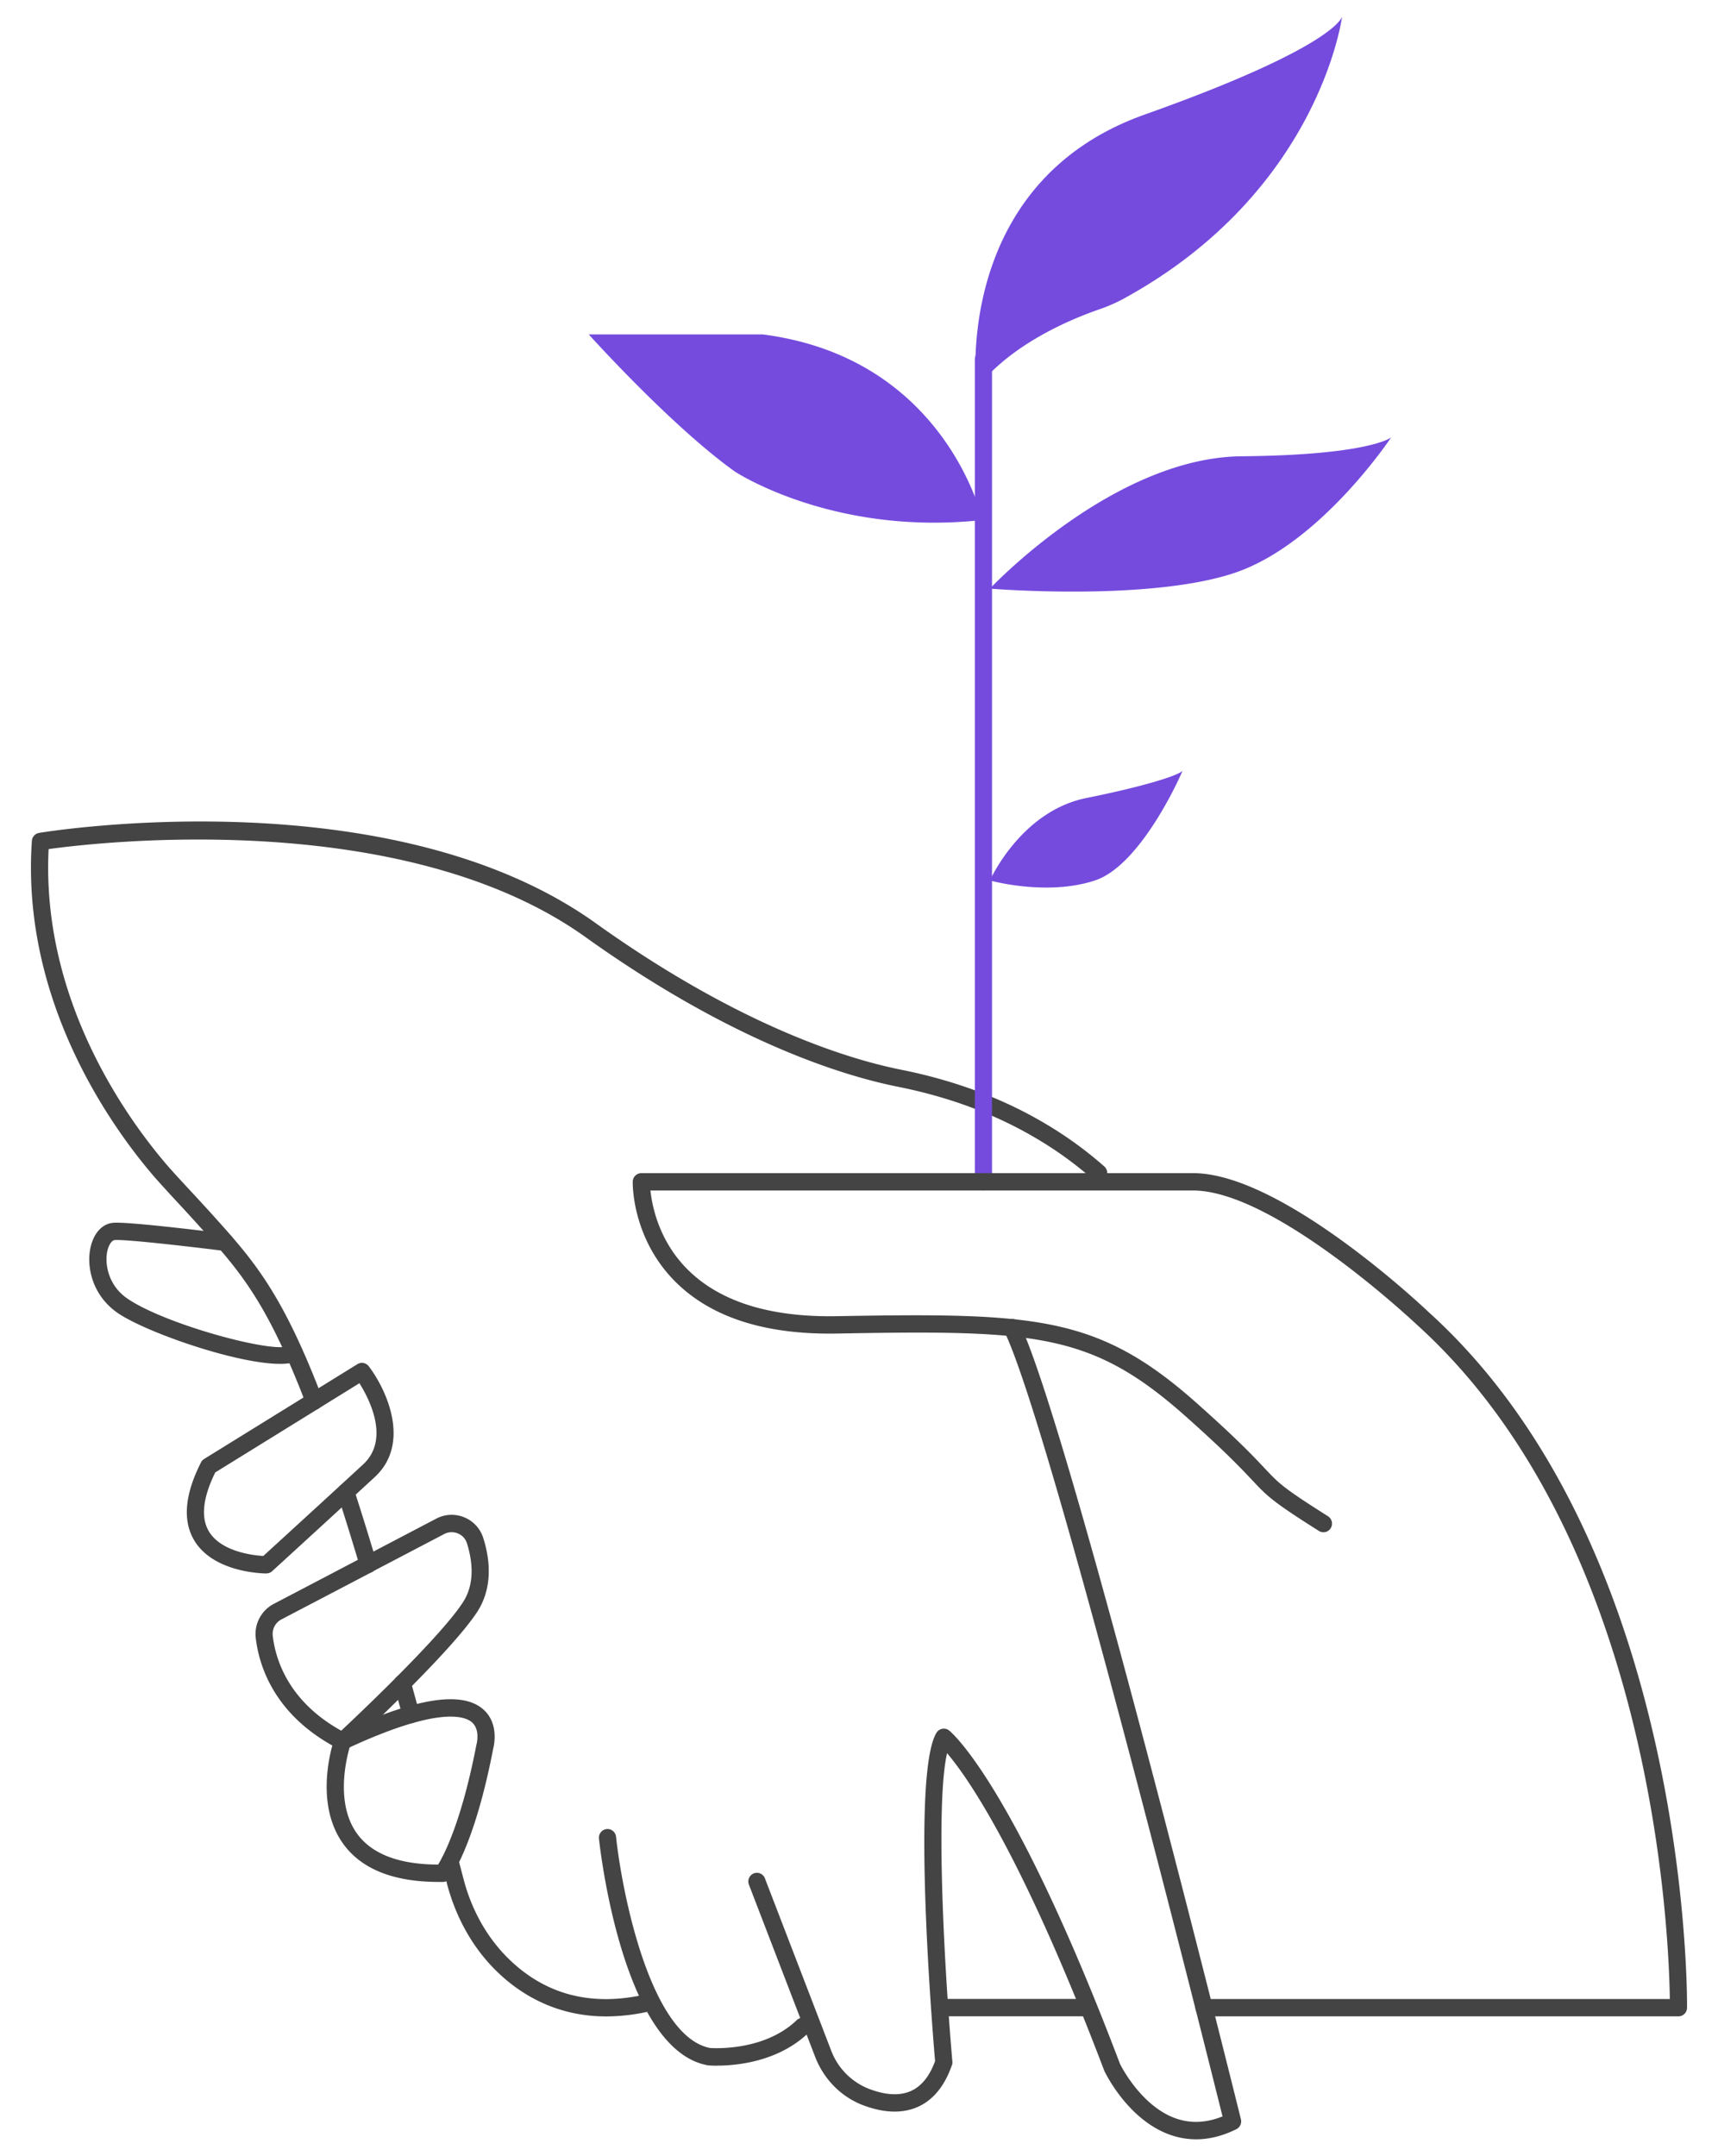 <svg width="106" height="133" fill="none" xmlns="http://www.w3.org/2000/svg"><path d="M19.38 86.971a.533.533 0 0 1-.495-.342c-2.43-6.362-4.137-8.26-6.499-10.885l-.305-.338c-.207-.232-.571-.626-.96-1.05a95.457 95.457 0 0 1-1.546-1.692c-2.52-2.908-8.298-10.756-7.608-20.788a.535.535 0 0 1 .444-.492c.881-.146 21.762-3.432 34.332 5.56 8.916 6.378 15.643 8.408 18.857 9.05 3.306.66 6.3 1.783 8.899 3.329a23.774 23.774 0 0 1 3.637 2.639c.22.197.24.535.046.754a.52.52 0 0 1-.745.047 22.743 22.743 0 0 0-3.476-2.519c-2.498-1.486-5.377-2.566-8.565-3.2-3.298-.66-10.186-2.733-19.263-9.227C24.871 49.764 6.04 51.962 3 52.382c-.47 9.423 4.979 16.808 7.375 19.575.296.343.948 1.046 1.524 1.667.398.428.762.827.974 1.058l.305.338c2.438 2.712 4.204 4.674 6.706 11.219a.538.538 0 0 1-.305.694.498.498 0 0 1-.19.034l-.009.004ZM22.718 97.04a.534.534 0 0 1-.508-.382c-.504-1.68-.927-3.046-1.376-4.438a.54.54 0 0 1 .339-.677c.28-.094.576.06.669.343.453 1.396.88 2.772 1.384 4.46a.537.537 0 0 1-.351.667.47.47 0 0 1-.152.022l-.005.004ZM25.355 106.306a.525.525 0 0 1-.509-.394c-.207-.758-.33-1.204-.529-1.919a.534.534 0 0 1 .369-.66.526.526 0 0 1 .652.373c.198.715.321 1.165.529 1.923a.54.54 0 0 1-.369.66.513.513 0 0 1-.14.017h-.003ZM37.41 124.398c-3.27 0-5.534-1.521-6.952-2.973-1.36-1.392-2.359-3.208-2.888-5.247l-.317-1.217a.535.535 0 0 1 .376-.655.531.531 0 0 1 .648.381l.318 1.217c.482 1.859 1.388 3.504 2.616 4.767 2.341 2.399 5.31 3.179 8.815 2.322a.526.526 0 0 1 .639.394.537.537 0 0 1-.39.647 11.963 11.963 0 0 1-2.861.364h-.005Z" fill="#444"/><path d="M44.25 127.437c-.325 0-.533-.017-.567-.021-.017 0-.034 0-.046-.009-5.246-.989-6.626-13.446-6.681-13.977a.536.536 0 0 1 .47-.591c.292-.03.55.18.584.475.36 3.38 2.1 12.294 5.796 13.031.296.021 3.374.184 5.347-1.714a.525.525 0 0 1 .75.018.54.54 0 0 1-.017.758c-1.88 1.807-4.488 2.026-5.627 2.026l-.008.004Z" fill="#444"/><path d="M73.799 131.98a4.81 4.81 0 0 1-1.6-.278c-2.617-.925-4.005-3.825-4.065-3.95-5.059-13.326-8.45-18.128-9.7-19.593-.698 3.003-.22 12.675.327 19.028a.442.442 0 0 1-.03.223c-.436 1.25-1.122 2.103-2.032 2.536-.953.449-2.104.432-3.42-.06-1.36-.506-2.448-1.603-2.986-2.999l-4.085-10.619a.54.54 0 0 1 .3-.694.53.53 0 0 1 .686.304l4.086 10.619a4.092 4.092 0 0 0 2.367 2.382c1.041.39 1.917.424 2.603.098.623-.295 1.11-.908 1.444-1.82-.195-2.3-1.444-17.751.089-20.261a.53.53 0 0 1 .779-.137c.16.128 4.01 3.349 10.542 20.569 0 0 1.257 2.592 3.446 3.363.915.321 1.88.278 2.879-.124-1.126-4.528-10.66-42.652-13.463-48.43a.538.538 0 0 1 .241-.716.526.526 0 0 1 .707.245c3.019 6.215 13.218 47.329 13.65 49.076a.542.542 0 0 1-.28.613c-.842.415-1.672.625-2.485.625ZM17.268 84.14c-2.663 0-8.248-1.94-9.992-3.13-1.6-1.093-1.985-2.922-1.664-4.16.216-.831.728-1.358 1.376-1.413.949-.082 6.36.595 6.973.672a.533.533 0 0 1 .462.595.53.53 0 0 1-.589.467c-2.367-.295-6.122-.724-6.757-.668-.17.013-.347.261-.44.617-.19.737-.021 2.146 1.232 2.998 2.35 1.607 9.149 3.436 9.974 2.896a.538.538 0 0 1 .737.141c.161.24.114.562-.114.729-.246.18-.66.257-1.194.257h-.004ZM16.44 97.071c-.131 0-3.239-.022-4.45-2.03-.732-1.217-.596-2.84.411-4.82a.523.523 0 0 1 .195-.214l9.458-5.85a.528.528 0 0 1 .695.128c1.113 1.46 2.62 4.767.368 6.845-2.49 2.296-6.325 5.8-6.325 5.8a.521.521 0 0 1-.356.137l.004.004Zm-3.162-6.228c-.767 1.563-.898 2.784-.386 3.636.754 1.255 2.723 1.474 3.354 1.513.749-.686 3.975-3.633 6.16-5.65 1.672-1.547.376-4.044-.23-5.008l-2.518 1.56-6.385 3.949h.005ZM21.138 107.956a.54.54 0 0 1-.356-.934c.064-.056 6.292-5.834 7.803-8.207.754-1.187.538-2.613.225-3.607a.953.953 0 0 0-.555-.604.994.994 0 0 0-.847.034l-4.458 2.335a.527.527 0 0 1-.715-.231.533.533 0 0 1 .228-.72l4.458-2.335a2.031 2.031 0 0 1 1.74-.072c.555.23.974.694 1.156 1.267.55 1.735.428 3.295-.343 4.511-1.587 2.489-7.718 8.177-7.98 8.417a.519.519 0 0 1-.356.142v.004Z" fill="#444"/><path d="M27.083 116.102c-2.815 0-4.81-.801-5.931-2.386-1.495-2.112-.945-4.943-.648-6.031-3.67-2.052-4.539-5.02-4.725-6.64a2.1 2.1 0 0 1 1.097-2.09l5.588-2.926a.527.527 0 0 1 .716.232.533.533 0 0 1-.23.72l-5.588 2.925c-.372.197-.58.595-.533 1.015.165 1.431.953 4.074 4.323 5.903 4.508-2.078 7.345-2.527 8.662-1.371.978.857.673 2.211.614 2.438-1.165 6.044-2.638 7.937-2.697 8.014a.512.512 0 0 1-.402.197h-.246Zm-5.512-8.297c-.22.762-.864 3.452.44 5.29.906 1.277 2.595 1.928 5.021 1.936.369-.604 1.452-2.673 2.358-7.372 0-.017.009-.034.013-.051 0-.004.246-.895-.288-1.358-.44-.381-2.053-.981-7.544 1.551v.004ZM67.119 124.391h-9.14a.533.533 0 0 1-.53-.535c0-.296.237-.536.53-.536h9.14c.292 0 .53.24.53.536a.533.533 0 0 1-.53.535Z" fill="#444"/><path d="M60.678 73.443a.533.533 0 0 1-.53-.535V22.16c0-.295.237-.535.53-.535.292 0 .529.24.529.535v50.748a.533.533 0 0 1-.53.535Z" fill="#754BDE"/><path d="M103.561 124.394H74.29a.532.532 0 0 1-.53-.535c0-.296.237-.535.53-.535h28.738c-.051-3.898-.978-28.375-15.601-41.594-.098-.09-8.781-8.284-13.806-8.284H40.132c.102.96.517 3.071 2.248 4.827 1.99 2.014 5.085 2.995 9.217 2.926 12.337-.218 16.168-.043 22.265 5.385 2.494 2.218 3.497 3.285 4.162 3.992.897.955 1.139 1.212 3.912 2.964a.54.54 0 0 1 .169.737.526.526 0 0 1-.728.171c-2.888-1.825-3.171-2.129-4.12-3.135-.652-.694-1.634-1.74-4.094-3.928-5.821-5.18-9.271-5.338-21.55-5.115-4.436.077-7.798-1.015-10-3.255-2.624-2.673-2.578-5.976-2.573-6.117a.533.533 0 0 1 .529-.523H73.62c5.444 0 14.153 8.216 14.521 8.567 16.198 14.641 15.953 42.647 15.949 42.926a.534.534 0 0 1-.53.526Z" fill="#444"/><path d="M60.24 23.984S58.739 11.296 70.627 7.068c11.893-4.228 12.18-6.052 12.18-6.052s-1.38 10.837-13.547 17.447a9.858 9.858 0 0 1-1.482.638c-1.562.54-5.394 2.086-7.532 4.883h-.004ZM61.078 54.318s1.893-4.267 5.945-5.085c4.051-.818 5.838-1.477 5.944-1.696.106-.218-2.43 5.796-5.407 6.78-2.976.986-6.486 0-6.486 0h.005ZM61.078 36.314s7.604-8.092 15.53-8.165c7.925-.072 9.225-1.165 9.225-1.165s-4.395 6.636-9.73 8.383c-5.334 1.748-15.025.947-15.025.947ZM47.065 20.633H36.328s5.08 5.65 9.01 8.456c0 0 6.058 4.009 15.279 2.99 0 0-2.235-9.99-13.548-11.446" fill="#754BDE"/></svg>